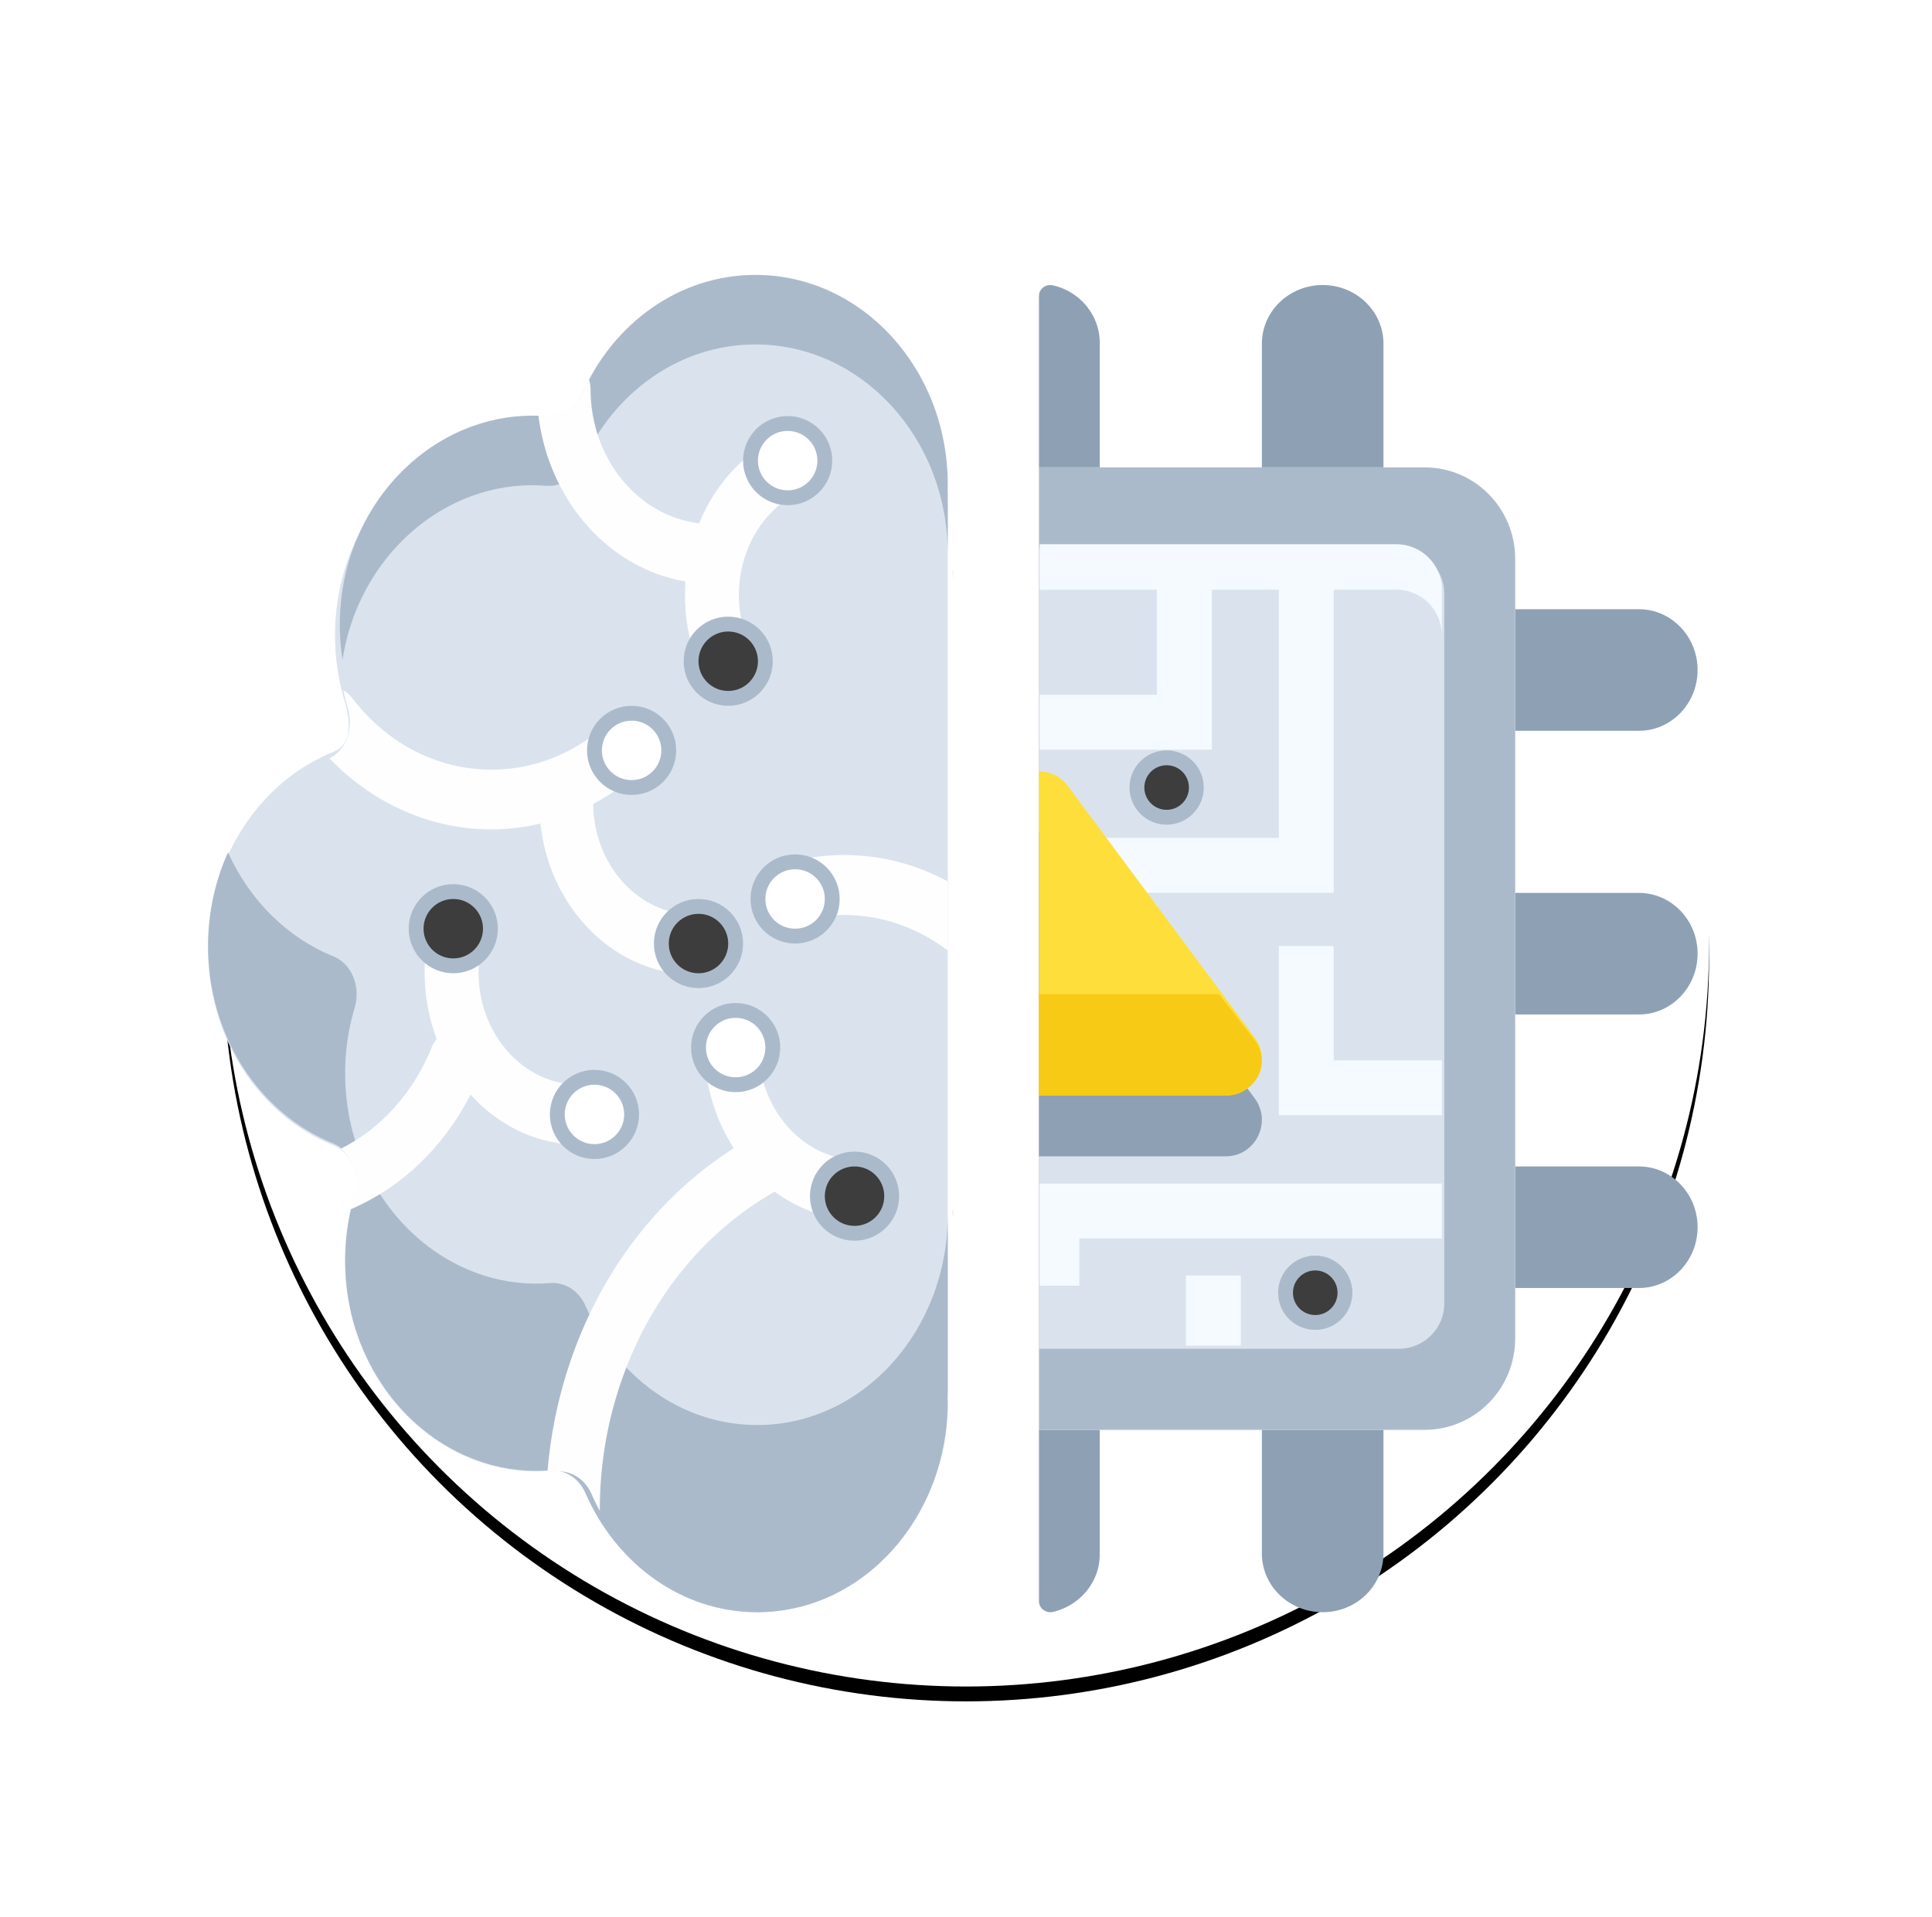 <?xml version="1.0" encoding="UTF-8"?>
<svg width="260px" height="258px" viewBox="0 0 260 258" version="1.1" xmlns="http://www.w3.org/2000/svg" xmlns:xlink="http://www.w3.org/1999/xlink">
    <!-- Generator: Sketch 55.2 (78181) - https://sketchapp.com -->
    <title>code9_machinelearning</title>
    <desc>Created with Sketch.</desc>
    <defs>
        <circle id="path-1" cx="102" cy="100" r="100"></circle>
        <filter x="-23.0%" y="-22.0%" width="146.0%" height="146.0%" filterUnits="objectBoundingBox" id="filter-2">
            <feOffset dx="0" dy="2" in="SourceAlpha" result="shadowOffsetOuter1"></feOffset>
            <feGaussianBlur stdDeviation="15" in="shadowOffsetOuter1" result="shadowBlurOuter1"></feGaussianBlur>
            <feColorMatrix values="0 0 0 0 0.78   0 0 0 0 0.877   0 0 0 0 0.902  0 0 0 1 0" type="matrix" in="shadowBlurOuter1"></feColorMatrix>
        </filter>
    </defs>
    <g id="Welcome" stroke="none" stroke-width="1" fill="none" fill-rule="evenodd">
        <g id="Code-9-Desktop-HD-:-Template" transform="translate(-1120, -2219)">
            <g id="code9_machinelearning" transform="translate(1148, 2246)">
                <g id="Oval">
                    <use fill="black" fill-opacity="1" filter="url(#filter-2)" xlink:href="#path-1"></use>
                    <use fill="#FFFFFF" fill-rule="evenodd" xlink:href="#path-1"></use>
                </g>
                <g id="machine-learning" transform="translate(0, 10)" fill-rule="nonzero">
                    <path d="M73.898,1.364 C63.714,1.364 54.924,7.898 50.785,17.361 C49.904,19.375 48.007,20.567 45.979,20.4 C43.141,20.165 38.809,20.449 35.755,21.413 C26.101,24.462 18.771,33.512 17.35,44.45 C16.76,48.986 17.174,53.335 18.363,57.299 C19.202,60.094 19.37,63.195 16.857,64.204 C7.024,68.145 0,78.5 0,90.681 C0,102.862 7.024,113.217 16.857,117.16 C19.37,118.169 20.565,121.27 19.727,124.065 C18.537,128.029 18.125,132.378 18.714,136.914 C20.136,147.852 27.465,156.901 37.119,159.951 C40.171,160.915 43.14,161.197 45.979,160.964 C48.005,160.797 49.904,161.987 50.785,164.003 C54.924,173.466 63.714,180 73.898,180 C88.063,180 99.545,167.368 99.545,151.786 C99.545,151.595 99.523,151.411 99.52,151.22 C99.531,150.919 99.545,150.621 99.545,150.317 L99.545,31.047 C99.545,30.743 99.529,30.445 99.52,30.143 C99.523,29.953 99.545,29.768 99.545,29.578 C99.545,13.995 88.063,1.364 73.898,1.364 Z" id="Path" fill="#DAE3ED"></path>
                    <path d="M19.422,128.182 C19.031,131.036 18.972,134.031 19.323,137.116 C19.347,137.323 19.385,137.523 19.412,137.727 C19.603,136.313 19.871,134.932 20.222,133.597 C20.728,131.675 20.385,129.627 19.422,128.182 L19.422,128.182 Z" id="Path" fill="#F06EA9"></path>
                    <path d="M99.544,28.196 C99.544,12.624 87.959,0 73.668,0 C63.393,0 54.523,6.53 50.349,15.987 C49.459,18 47.545,19.191 45.499,19.024 C42.637,18.789 39.642,19.073 36.561,20.036 C26.82,23.084 19.424,32.127 17.992,43.06 C17.595,46.083 17.658,49.02 18.093,51.818 C19.717,41.16 27.003,32.39 36.562,29.399 C39.642,28.435 42.637,28.153 45.501,28.386 C47.545,28.553 49.461,27.363 50.35,25.349 C54.526,15.892 63.394,9.362 73.669,9.362 C87.961,9.362 99.545,21.986 99.545,37.558 L99.545,29.664 C99.545,29.36 99.529,29.062 99.52,28.761 C99.522,28.571 99.544,28.386 99.544,28.196 L99.544,28.196 Z" id="Path" fill="#ABBACB"></path>
                    <path d="M100.239,40.906 L100.239,39.549 C100.239,39.725 100.218,39.895 100.216,40.071 C100.225,40.348 100.239,40.623 100.239,40.906 L100.239,40.906 Z" id="Path" fill="#F06EA9"></path>
                    <path d="M50.787,138.745 C49.906,136.723 48.009,135.526 45.982,135.694 C43.145,135.93 40.176,135.645 37.123,134.677 C27.468,131.615 20.138,122.53 18.717,111.548 C18.127,106.994 18.541,102.628 19.73,98.648 C20.569,95.842 19.374,92.728 16.86,91.716 C10.668,89.223 5.595,84.175 2.683,77.727 C0.968,81.521 0,85.796 0,90.325 C0,102.555 7.025,112.951 16.857,116.909 C19.371,117.922 20.566,121.036 19.727,123.842 C18.538,127.821 18.126,132.188 18.714,136.742 C20.136,147.724 27.467,156.809 37.12,159.871 C40.172,160.839 43.14,161.122 45.979,160.888 C48.006,160.72 49.904,161.915 50.785,163.939 C54.923,173.439 63.714,180 73.898,180 C88.063,180 99.545,167.318 99.545,151.673 C99.545,151.482 99.523,151.297 99.52,151.106 C99.531,150.803 99.545,150.504 99.545,150.198 L99.545,126.481 C99.547,142.124 88.065,154.806 73.901,154.806 C63.717,154.806 54.924,148.246 50.787,138.745 Z" id="Path" fill="#ABBACB"></path>
                    <path d="M100.239,126.815 L100.239,125.458 C100.239,125.739 100.224,126.014 100.216,126.293 C100.218,126.468 100.239,126.639 100.239,126.815 Z" id="Path" fill="#E43D91"></path>
                    <path d="M90.457,123.36 C90.36,125.514 88.758,127.19 86.836,127.19 C86.775,127.19 86.714,127.189 86.652,127.186 C82.877,126.976 79.318,125.646 76.245,123.397 C66.57,128.901 59.211,138.084 55.42,149.462 C53.588,154.959 52.698,160.668 52.72,166.364 C52.323,165.63 51.946,164.881 51.611,164.105 C50.734,162.083 48.848,160.886 46.833,161.054 C46.451,161.086 46.059,161.083 45.673,161.095 C46.075,156.221 47.045,151.375 48.615,146.663 C52.754,134.245 60.53,124.069 70.748,117.543 C67.997,113.297 66.62,108.182 66.86,102.876 C66.961,100.652 68.632,98.923 70.666,99.052 C72.666,99.163 74.208,101.056 74.107,103.279 C73.926,107.316 75.167,111.187 77.603,114.18 C80.038,117.172 83.383,118.931 87.016,119.134 C89.015,119.243 90.558,121.136 90.457,123.36 L90.457,123.36 Z M49.15,117.055 C51.071,117.055 52.674,115.381 52.77,113.225 C52.871,111 51.329,109.108 49.329,108.997 C45.694,108.794 42.35,107.035 39.915,104.043 C37.479,101.05 36.237,97.179 36.42,93.142 C36.521,90.918 34.978,89.026 32.978,88.915 C30.973,88.796 29.271,90.515 29.172,92.739 C29.012,96.259 29.583,99.688 30.773,102.843 C30.514,103.156 30.285,103.506 30.122,103.914 C27.653,110.063 23.323,114.86 17.864,117.621 C19.601,118.984 20.342,121.546 19.642,123.907 C19.459,124.524 19.301,125.152 19.156,125.787 C26.061,122.818 31.706,117.402 35.324,110.332 C38.979,114.372 43.773,116.76 48.966,117.049 C49.027,117.053 49.089,117.055 49.15,117.055 L49.15,117.055 Z M76.028,79.754 C74.119,80.429 73.064,82.696 73.672,84.818 C74.281,86.938 76.321,88.11 78.23,87.437 C85.717,84.788 93.503,86.365 99.539,90.93 L99.539,81.633 C92.455,77.826 84.103,76.897 76.028,79.754 L76.028,79.754 Z M44.725,73.847 C45.24,78.555 47.022,82.966 49.942,86.55 C53.679,91.14 58.805,93.839 64.374,94.149 C64.437,94.153 64.498,94.154 64.56,94.154 C66.48,94.154 68.083,92.48 68.18,90.324 C68.281,88.1 66.739,86.208 64.738,86.097 C61.104,85.894 57.76,84.135 55.325,81.143 C53.083,78.389 51.867,74.888 51.828,71.202 C54.251,69.92 56.57,68.291 58.713,66.277 C60.242,64.84 60.433,62.296 59.138,60.596 C57.848,58.898 55.556,58.682 54.026,60.123 C49.005,64.842 42.641,67.107 36.092,66.501 C29.548,65.895 23.605,62.488 19.358,56.911 C19.03,56.48 18.636,56.146 18.209,55.909 C18.383,56.744 18.582,57.568 18.82,58.375 C19.606,61.023 18.579,63.921 16.364,65.094 C22.416,71.4 30.268,74.637 38.162,74.637 C40.36,74.636 42.558,74.353 44.725,73.847 L44.725,73.847 Z M66.97,54.646 C67.64,55.94 68.861,56.665 70.116,56.665 C70.731,56.665 71.354,56.492 71.925,56.125 C73.662,55.013 74.257,52.549 73.256,50.62 C71.439,47.117 70.958,43.044 71.9,39.147 C72.842,35.25 75.097,31.992 78.251,29.974 C79.988,28.862 80.583,26.397 79.582,24.468 C78.581,22.541 76.363,21.876 74.626,22.988 C70.811,25.432 67.872,29.073 66.085,33.434 C57.886,32.476 51.475,24.753 51.475,15.395 C51.475,14.919 51.388,14.47 51.252,14.045 C50.937,14.65 50.64,15.269 50.366,15.9 C49.49,17.923 47.604,19.12 45.587,18.952 C45.214,18.921 44.832,18.924 44.455,18.912 C45.853,30.394 53.962,39.525 64.247,41.266 C63.913,45.897 64.834,50.531 66.97,54.646 Z" id="Shape" fill="#FEFEFE"></path>
                    <path d="M192.554,61.364 L175.909,61.364 L175.909,45 L192.554,45 C196.917,45 200.455,48.663 200.455,53.181 C200.455,57.701 196.917,61.364 192.554,61.364 L192.554,61.364 Z" id="Path" fill="#8EA0B4"></path>
                    <path d="M192.554,99.545 L175.909,99.545 L175.909,83.182 L192.554,83.182 C196.917,83.182 200.455,86.845 200.455,91.364 C200.455,95.882 196.917,99.545 192.554,99.545 Z" id="Path" fill="#8EA0B4"></path>
                    <path d="M192.554,136.364 L175.909,136.364 L175.909,120 L192.554,120 C196.917,120 200.455,123.663 200.455,128.182 C200.455,132.7 196.917,136.364 192.554,136.364 L192.554,136.364 Z" id="Path" fill="#8EA0B4"></path>
                    <path d="M120,9.147 L120,25.909 L111.818,25.909 L111.818,2.836 C111.818,1.876 112.749,1.184 113.71,1.405 C115.212,1.75 116.55,2.498 117.604,3.522 C119.081,4.973 120,6.955 120,9.147 L120,9.147 Z" id="Path" fill="#8EA0B4"></path>
                    <path d="M158.182,9.264 L158.182,25.909 L141.818,25.909 L141.818,9.264 C141.818,4.901 145.481,1.364 149.999,1.364 C154.519,1.364 158.182,4.901 158.182,9.264 L158.182,9.264 Z" id="Path" fill="#8EA0B4"></path>
                    <path d="M120,155.455 L120,172.234 C120,174.428 119.068,176.41 117.569,177.863 C116.533,178.857 115.224,179.594 113.751,179.953 C112.775,180.191 111.818,179.491 111.818,178.525 L111.818,155.455 L120,155.455 Z" id="Path" fill="#8EA0B4"></path>
                    <path d="M158.182,172.099 L158.182,155.455 L141.818,155.455 L141.818,172.099 C141.818,176.463 145.481,180 149.999,180 C154.519,180 158.182,176.463 158.182,172.099 L158.182,172.099 Z" id="Path" fill="#8EA0B4"></path>
                    <path d="M163.721,25.909 L111.818,25.909 L111.818,155.455 L163.721,155.455 C170.456,155.455 175.909,149.945 175.909,143.137 L175.909,38.226 C175.909,31.419 170.456,25.909 163.721,25.909 Z" id="Path" fill="#ABBACB"></path>
                    <path d="M160.195,36.818 L111.818,36.818 L111.818,144.545 L160.195,144.545 C163.612,144.545 166.364,141.828 166.364,138.454 L166.364,42.911 C166.364,39.537 163.612,36.818 160.195,36.818 Z" id="Path" fill="#DAE3ED"></path>
                    <g id="Group" transform="translate(111.818, 35.818)" fill="#F4FAFF">
                        <path d="M54.214,6.553 L54.214,12.672 C54.214,9.283 51.484,6.553 48.094,6.553 L0.102,6.553 L0.102,0.433 L48.094,0.433 C51.484,0.432 54.214,3.164 54.214,6.553 Z" id="Path"></path>
                        <polygon id="Path" points="39.663 1.432 39.663 47.339 0.1 47.339 0.1 39.959 32.284 39.959 32.284 1.432"></polygon>
                        <polygon id="Path" points="54.214 86.495 54.214 93.876 5.437 93.876 5.437 100.233 0.1 100.233 0.1 86.495"></polygon>
                        <polygon id="Path" points="19.779 98.869 27.161 98.869 27.161 108.297 19.779 108.297"></polygon>
                        <polygon id="Path" points="23.264 1.432 23.264 28.083 0.1 28.083 0.1 20.703 15.885 20.703 15.885 1.432"></polygon>
                        <polygon id="Path" points="54.215 77.284 32.282 77.284 32.282 54.519 39.663 54.519 39.663 69.903 54.215 69.903"></polygon>
                    </g>
                    <path d="M136.967,118.636 L111.818,118.636 L111.818,75 C113.26,75 114.718,75.659 115.69,76.964 L117.552,79.469 L130.545,96.954 L140.202,109.954 L140.839,110.816 C143.237,114.034 140.957,118.636 136.967,118.636 L136.967,118.636 Z" id="Path" fill="#8EA0B4"></path>
                    <path d="M140.199,109.201 C139.361,109.98 138.255,110.455 136.965,110.455 L111.818,110.455 L111.818,66.818 C113.26,66.818 114.718,67.462 115.69,68.765 L116.445,69.781 L123.066,78.704 L136.058,96.195 L140.835,102.63 C142.463,104.817 141.943,107.628 140.199,109.201 L140.199,109.201 Z" id="Path" fill="#FEDE3A"></path>
                    <path d="M140.199,109.256 C139.361,110.001 138.254,110.455 136.964,110.455 L111.818,110.455 L111.818,96.818 L136.059,96.818 L140.836,102.972 C142.463,105.062 141.942,107.751 140.199,109.256 L140.199,109.256 Z" id="Path" fill="#F7CB15"></path>
                </g>
                <circle id="Oval" stroke="#ABBACB" stroke-width="2" fill="#3D3D3D" cx="87" cy="134" r="5"></circle>
                <circle id="Oval" stroke="#ABBACB" stroke-width="2" fill="#3D3D3D" cx="149" cy="147" r="4"></circle>
                <circle id="Oval" stroke="#ABBACB" stroke-width="2" fill="#FFFFFF" cx="79" cy="94" r="5"></circle>
                <circle id="Oval" stroke="#ABBACB" stroke-width="2" fill="#3D3D3D" cx="66" cy="100" r="5"></circle>
                <circle id="Oval" stroke="#ABBACB" stroke-width="2" fill="#FFFFFF" cx="52" cy="123" r="5"></circle>
                <circle id="Oval" stroke="#ABBACB" stroke-width="2" fill="#3D3D3D" cx="70" cy="62" r="5"></circle>
                <circle id="Oval" stroke="#ABBACB" stroke-width="2" fill="#3D3D3D" cx="129" cy="79" r="4"></circle>
                <circle id="Oval" stroke="#ABBACB" stroke-width="2" fill="#3D3D3D" cx="33" cy="98" r="5"></circle>
                <circle id="Oval" stroke="#ABBACB" stroke-width="2" fill="#FFFFFF" cx="57" cy="74" r="5"></circle>
                <circle id="Oval" stroke="#ABBACB" stroke-width="2" fill="#FFFFFF" cx="71" cy="114" r="5"></circle>
                <circle id="Oval" stroke="#ABBACB" stroke-width="2" fill="#FFFFFF" cx="78" cy="35" r="5"></circle>
            </g>
        </g>
    </g>
</svg>